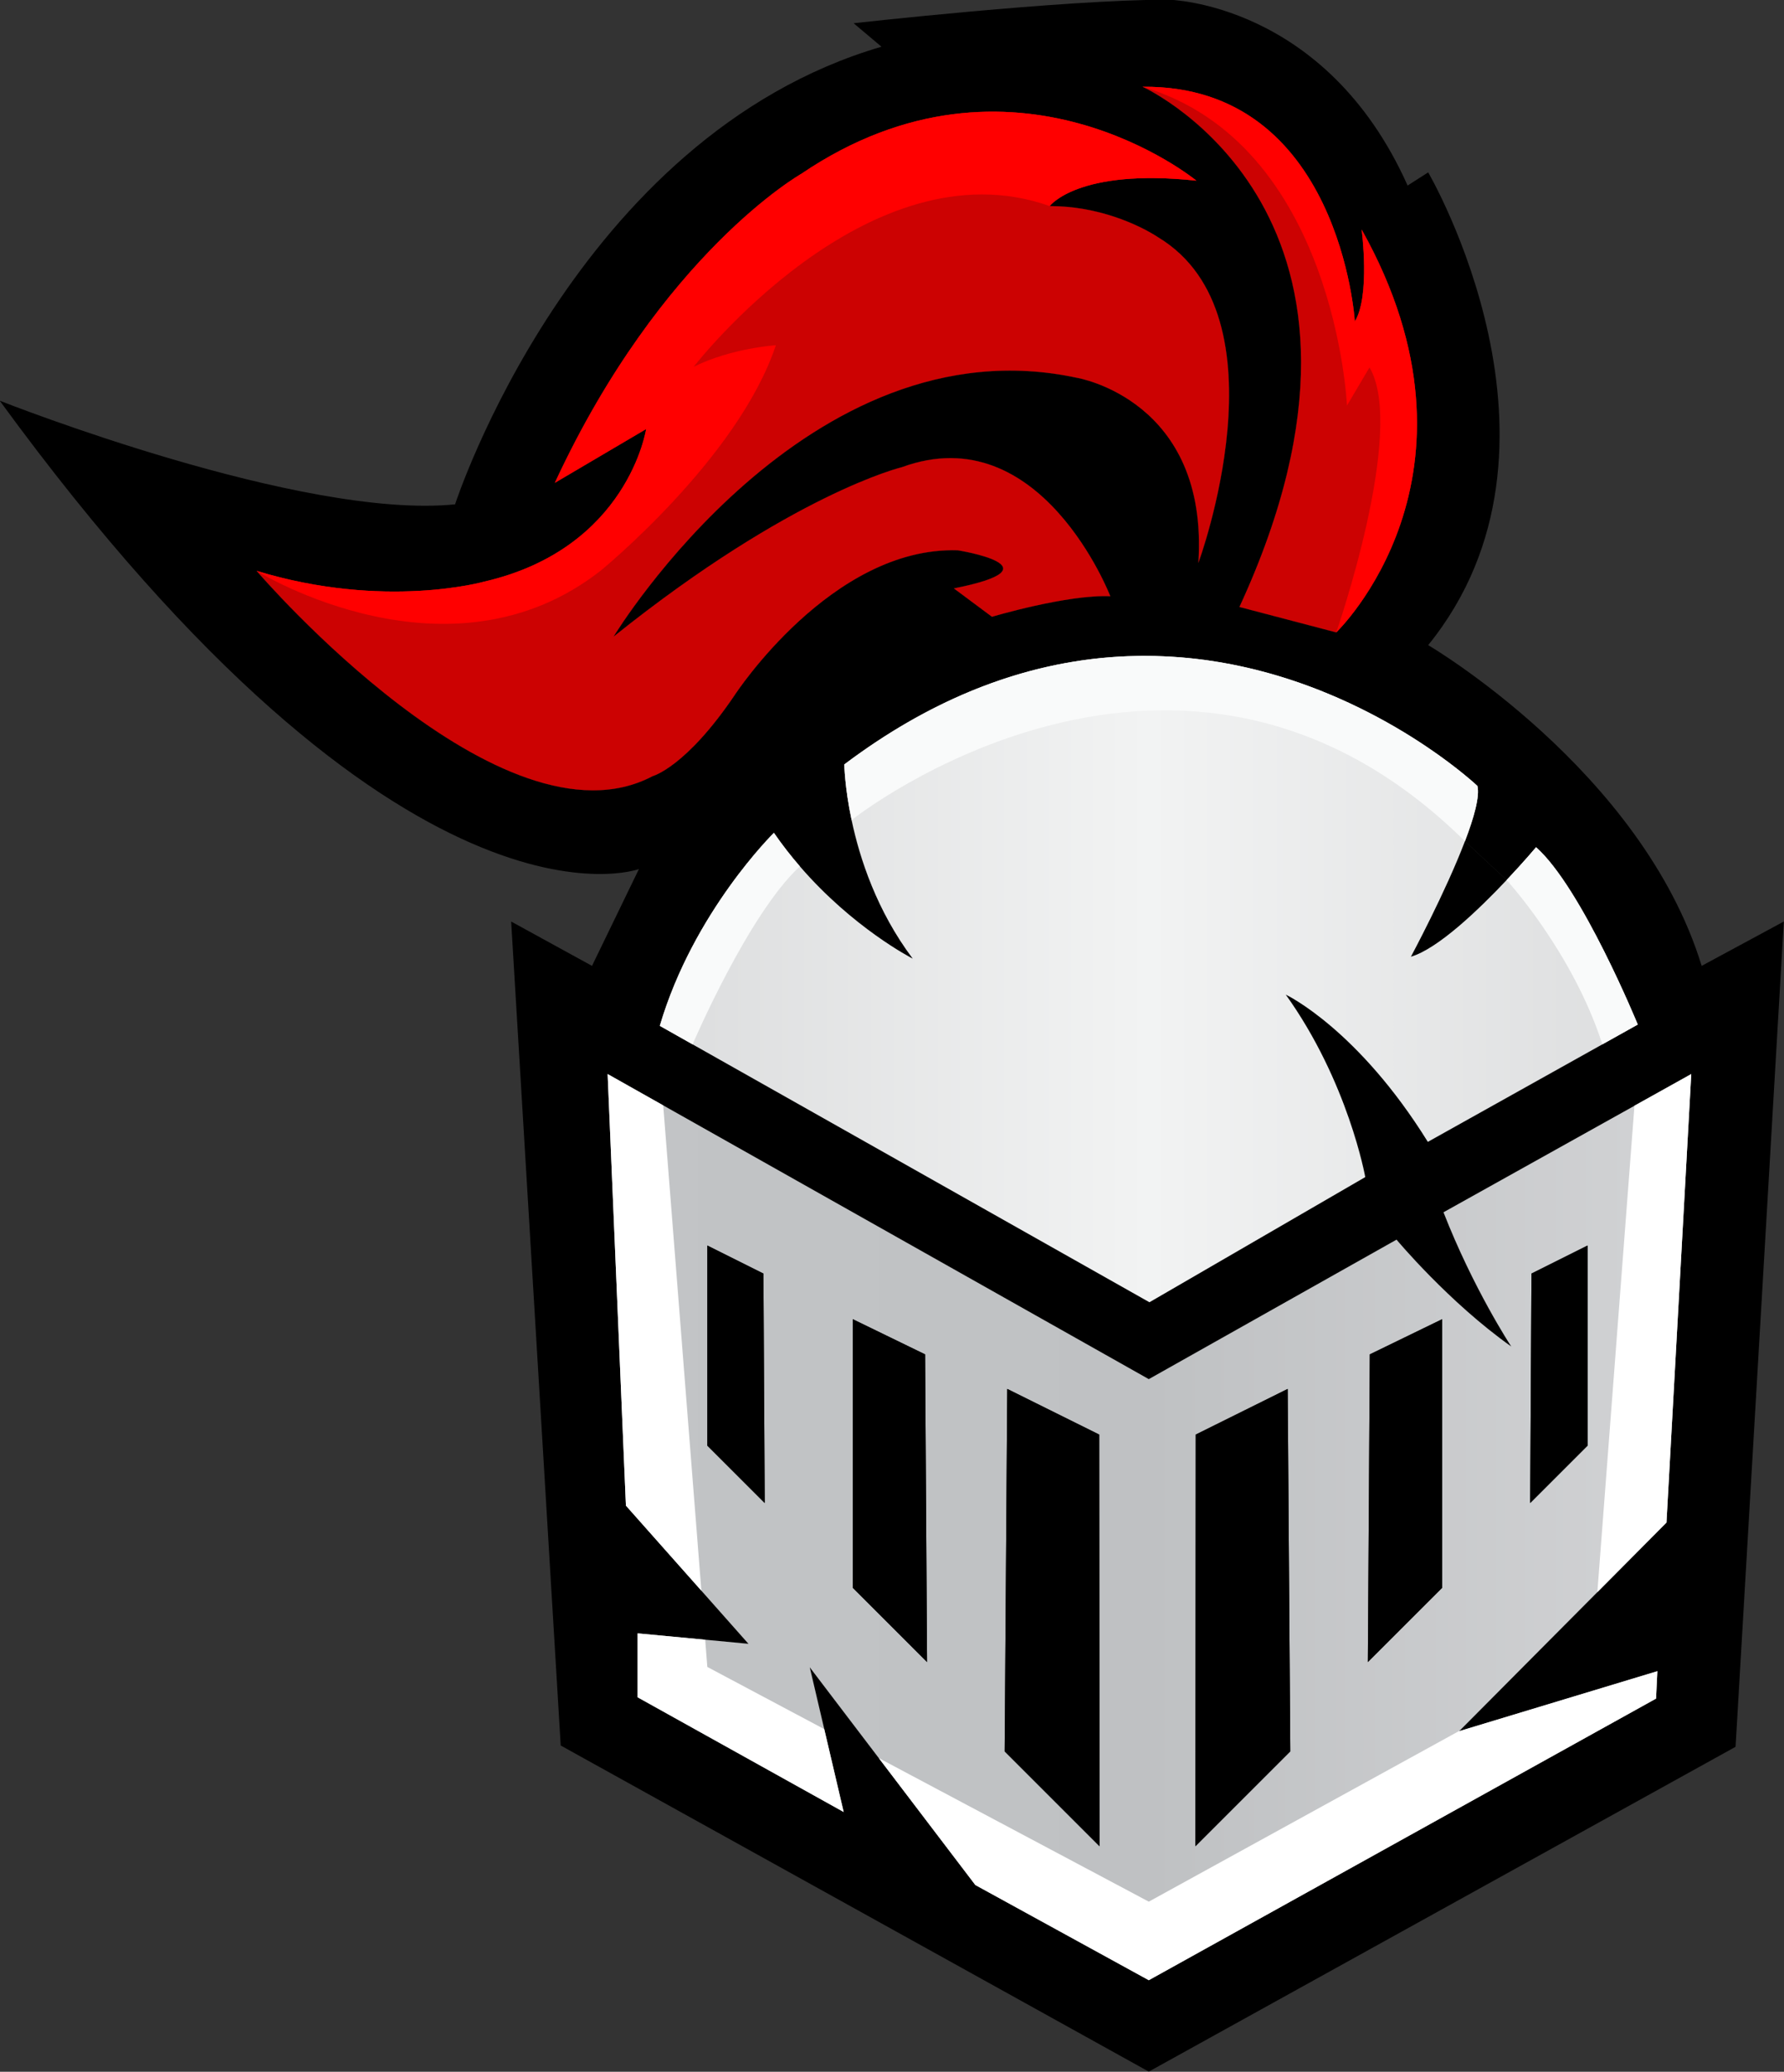 <svg width="1313" height="1525" viewBox="0 0 1313 1525" fill="none" xmlns="http://www.w3.org/2000/svg">
<rect x="0" y="0" width="1313" height="1525" fill="#333333" stroke="none"/>
<g clip-path="url(#clip0_82_210)">
<mask id="mask0_82_210" style="mask-type:luminance" maskUnits="userSpaceOnUse" x="-677" y="-571" width="2667" height="2667">
<path d="M-677 -571H1989.67V2095.67H-677V-571Z" fill="white"/>
</mask>
<g mask="url(#mask0_82_210)">
<path d="M852.458 174.72C852.458 174.72 830.78 159.637 797.712 153.887C789.93 152.533 781.501 151.688 772.565 151.688C772.565 151.688 793.426 123.637 880.537 132.997C880.537 132.997 745.925 22.149 589.746 127.951C589.746 127.951 486.821 186.249 408.365 355.396L475.545 315.816C475.545 315.816 462.35 403.631 356.522 428.1C356.522 428.1 283.141 448.963 188.87 420.207H188.841C191.266 423.055 369.518 629.949 480.337 571.311C480.337 571.311 504.806 564.855 540.778 511.575C540.778 511.575 612.045 402.165 704.906 405.069C704.906 405.069 781.925 417.304 702.032 433.119L730.081 454.008C730.081 454.008 785.505 437.46 817.192 438.897C817.192 438.897 766.081 306.456 663.861 343.867C663.861 343.867 583.262 363.064 451.582 468.612C453.583 465.313 594.538 235.275 792.722 278.124C792.722 278.124 889.868 294.221 881.974 414.428C881.974 414.428 948.9 233.019 852.458 174.72ZM1002.15 168.969C1002.15 168.969 1008.64 217.908 997.134 236.628C997.134 236.628 986.337 62.435 840.929 63.873C840.957 63.873 840.985 63.901 841.013 63.901C845.721 66.1 1044.5 160.145 912.195 446.792L983.462 465.511C983.462 465.511 1103.64 350.349 1002.15 168.969ZM1130.53 623.633C1130.53 623.633 1121.65 634.233 1108.86 647.793L1078.18 619.208C1084.89 601.645 1089.18 586.168 1087.35 578.528C1087.35 578.528 871.882 374.115 621.405 562.684C621.405 562.684 621.63 579.317 626.789 603.731C632.737 631.921 645.31 670.431 671.754 705.641C670.429 704.965 627.692 682.892 588.704 637.729C582.134 630.145 575.708 621.943 569.589 613.063C569.589 613.063 510.332 671.136 485.609 755.117L509.712 768.733H509.74L845.974 958.571L1004.8 866.443C1004.8 866.443 992.342 796.388 946.278 732.113C947.913 732.873 999.869 758.331 1050.87 840.507L1179.3 768.733L1205.38 754.159C1205.38 754.159 1164.11 653.375 1130.53 623.633ZM627.606 1168.74V971.032L680.86 996.939L682.297 1223.43L627.606 1168.74ZM741.329 1022.37L808.988 1055.97L809.242 1359L739.413 1289.17L741.329 1022.37ZM880.057 1055.97L947.716 1022.37L949.633 1289.17L879.803 1359L880.057 1055.97ZM1008.16 996.939L1061.44 971.032V1168.74L1006.72 1223.43L1008.16 996.939ZM520.593 1064.12V916.82L561.865 937.456L562.823 1106.35L520.593 1064.12ZM1127.15 937.456L1168.42 916.82V1064.12L1126.19 1106.35L1127.15 937.456ZM1175.64 1171.95L1226.5 1120.75L1244.74 790.609L1202.93 813.923V813.952L1062.4 892.351C1084.13 948.084 1111.42 989.864 1112.27 991.16C1066.2 958.543 1027.83 912.507 1027.83 912.507L845.496 1015.18L488.117 813.669L447.212 790.609L460.66 1108.27L516.196 1170.88L550.87 1210.01L519.014 1206.99L469.286 1202.31V1249.36L620.925 1333.79L606.633 1272.79L595.977 1227.29L646.833 1294.16L717.846 1387.55L845.496 1457.61L1218.83 1250.32L1219.79 1230.16L1073.9 1274.31L1074.21 1274L1175.64 1171.95Z" fill="black"/>
<path d="M1226.5 1120.75L1175.64 1171.95L1074.21 1274L1073.9 1274.31L1219.79 1230.16L1218.83 1250.32L845.496 1457.61L717.846 1387.55L646.833 1294.16L595.976 1227.29L606.633 1272.79L620.925 1333.79L469.286 1249.36V1202.31L519.014 1206.99L550.87 1210.01L516.196 1170.88L460.66 1108.27L447.212 790.609L488.117 813.669L845.496 1015.18L1027.83 912.508C1027.83 912.508 1066.2 958.542 1112.27 991.16C1111.42 989.864 1084.13 948.084 1062.4 892.35L1202.93 813.952V813.924L1244.74 790.609L1226.5 1120.75ZM188.841 420.208H188.87C283.141 448.962 356.522 428.101 356.522 428.101C462.35 403.63 475.545 315.816 475.545 315.816L408.365 355.396C486.821 186.25 589.746 127.95 589.746 127.95C745.925 22.149 880.537 132.997 880.537 132.997C793.426 123.637 772.565 151.688 772.565 151.688C781.501 151.688 789.93 152.533 797.712 153.886C830.78 159.637 852.458 174.72 852.458 174.72C948.9 233.018 881.974 414.428 881.974 414.428C889.868 294.221 792.721 278.125 792.721 278.125C594.538 235.274 453.584 465.313 451.582 468.612C583.262 363.064 663.861 343.866 663.861 343.866C766.081 306.457 817.192 438.898 817.192 438.898C785.505 437.46 730.081 454.008 730.081 454.008L702.032 433.118C781.925 417.304 704.906 405.069 704.906 405.069C612.045 402.165 540.778 511.574 540.778 511.574C504.806 564.856 480.337 571.312 480.337 571.312C369.518 629.949 191.266 423.054 188.841 420.208ZM997.134 236.628C1008.64 217.909 1002.15 168.969 1002.15 168.969C1103.64 350.35 983.462 465.51 983.462 465.51L912.196 446.792C1044.5 160.145 845.721 66.1 841.013 63.901C840.985 63.901 840.957 63.873 840.928 63.873C986.337 62.434 997.134 236.628 997.134 236.628ZM1087.35 578.528C1089.18 586.168 1084.89 601.645 1078.18 619.208L1108.86 647.793C1121.65 634.233 1130.53 623.634 1130.53 623.634C1164.11 653.376 1205.38 754.158 1205.38 754.158L1179.3 768.733L1050.87 840.508C999.869 758.33 947.913 732.875 946.278 732.113C992.342 796.389 1004.8 866.442 1004.8 866.442L845.974 958.572L509.74 768.733H509.712L485.609 755.117C510.332 671.136 569.589 613.062 569.589 613.062C575.706 621.942 582.134 630.146 588.702 637.729C627.692 682.892 670.429 704.965 671.754 705.641C645.31 670.431 632.737 631.922 626.789 603.73C621.63 579.317 621.405 562.685 621.405 562.685C871.882 374.114 1087.35 578.528 1087.35 578.528ZM1252.4 710.969C1208.26 566.998 1051.12 474.869 1051.12 474.869C1169.38 329.009 1051.12 126.88 1051.12 126.88L1035.98 136.577C975.541 1.26 859.648 -0.234 859.648 -0.234C782.629 -0.234 628.256 17.104 628.256 17.104L648.75 34.385C422.742 100.605 334.928 371.24 334.928 371.24C222.05 382.657 3.006 296.194 -0.207 294.954C297.997 703.753 470.245 639.702 470.245 639.702L435.71 710.969L376.2 678.324L412.678 1284.85L845.496 1524.9L1277.35 1285.81L1312.87 678.324L1252.4 710.969Z" fill="black"/>
</g>
<path d="M1202.93 813.923V813.952L1062.4 892.349C1084.13 948.084 1111.42 989.863 1112.27 991.16C1066.2 958.543 1027.83 912.508 1027.83 912.508L845.495 1015.18L488.117 813.669L447.212 790.609L460.659 1108.27L516.196 1170.88L550.869 1210.01L519.015 1206.99L469.285 1202.31V1249.36L620.925 1333.79L606.633 1272.79L595.977 1227.29L646.833 1294.16L717.847 1387.55L845.495 1457.61L1218.83 1250.32L1219.79 1230.16L1073.9 1274.31L1074.21 1274L1175.64 1171.95L1226.5 1120.75L1244.74 790.609L1202.93 813.923ZM1127.15 937.456L1168.42 916.82V1064.12L1126.19 1106.35L1127.15 937.456ZM520.593 1064.12V916.82L561.865 937.456L562.823 1106.35L520.593 1064.12ZM1008.16 996.94L1061.44 971.032V1168.73L1006.72 1223.43L1008.16 996.94ZM627.607 1168.73V971.032L680.859 996.94L682.297 1223.43L627.607 1168.73ZM880.057 1055.97L947.716 1022.37L949.632 1289.17L879.803 1359L880.057 1055.97ZM739.413 1289.17L741.329 1022.37L808.988 1055.97L809.243 1359L739.413 1289.17Z" fill="url(#paint0_linear_82_210)"/>
<path d="M621.405 562.686C621.405 562.686 621.631 579.317 626.789 603.731C632.737 631.921 645.309 670.431 671.753 705.641C670.428 704.965 627.692 682.891 588.703 637.73C582.135 630.146 575.707 621.942 569.591 613.062C569.591 613.062 510.332 671.136 485.608 755.118L509.711 768.733H509.74L845.973 958.571L1004.8 866.443C1004.8 866.443 992.343 796.388 946.279 732.114C947.913 732.874 999.869 758.331 1050.87 840.508L1179.31 768.733L1205.38 754.157C1205.38 754.157 1164.11 653.375 1130.53 623.633C1130.53 623.633 1121.65 634.233 1108.86 647.793C1088.56 669.331 1058.42 698.34 1038.41 704.232C1038.41 704.232 1063.83 656.927 1078.18 619.207C1084.89 601.646 1089.18 586.168 1087.35 578.528C1087.35 578.528 986.45 482.784 842.454 482.795C776.049 482.795 700.459 503.17 621.405 562.686Z" fill="url(#paint1_linear_82_210)"/>
<mask id="mask1_82_210" style="mask-type:luminance" maskUnits="userSpaceOnUse" x="-677" y="-571" width="2667" height="2667">
<path d="M-677 -571H1989.67V2095.67H-677V-571Z" fill="white"/>
</mask>
<g mask="url(#mask1_82_210)">
<path d="M949.633 1289.17L879.803 1359L880.057 1055.97L947.715 1022.37L949.633 1289.17Z" fill="black"/>
<path d="M1061.44 971.032V1168.74L1006.72 1223.43L1008.16 996.94L1061.44 971.032Z" fill="black"/>
<path d="M1168.42 916.82V1064.12L1126.19 1106.35L1127.15 937.456L1168.42 916.82Z" fill="black"/>
<path d="M809.241 1359L739.412 1289.17L741.329 1022.37L808.988 1055.97L809.241 1359Z" fill="black"/>
<path d="M682.297 1223.43L627.606 1168.74V971.031L680.86 996.939L682.297 1223.43Z" fill="black"/>
<path d="M562.823 1106.35L520.593 1064.12V916.821L561.865 937.457L562.823 1106.35Z" fill="black"/>
<path d="M516.195 1170.88L460.659 1108.27L447.211 790.61L488.117 813.67L516.195 1170.88Z" fill="white"/>
<path d="M620.925 1333.79L469.285 1249.36V1202.31L519.014 1206.99L520.593 1227.03L606.632 1272.79L620.925 1333.79Z" fill="white"/>
<path d="M1219.79 1230.16L1218.83 1250.32L845.495 1457.61L717.846 1387.55L646.833 1294.16L845.495 1399.79L1074.21 1274L1073.9 1274.31L1219.79 1230.16Z" fill="white"/>
<path d="M1244.74 790.609L1226.5 1120.75L1175.64 1171.95L1202.93 813.952V813.923L1244.74 790.609Z" fill="white"/>
<path d="M588.703 637.729C550.786 672.601 509.74 768.733 509.74 768.733H509.712L485.608 755.116C510.332 671.136 569.59 613.063 569.59 613.063C575.707 621.943 582.135 630.145 588.703 637.729Z" fill="#F9FAFA"/>
<path d="M1078.18 619.208C868.471 412.314 627.607 602.998 627.607 602.998L626.789 603.73C621.631 579.318 621.405 562.685 621.405 562.685C871.881 374.116 1087.35 578.528 1087.35 578.528C1089.18 586.168 1084.89 601.645 1078.18 619.208Z" fill="#F9FAFA"/>
<path d="M1205.38 754.158L1179.31 768.733C1157.4 700.652 1108.85 647.793 1108.85 647.793C1121.65 634.234 1130.53 623.634 1130.53 623.634C1164.11 653.376 1205.38 754.158 1205.38 754.158Z" fill="#F9FAFA"/>
<path d="M881.974 414.428C889.867 294.222 792.721 278.124 792.721 278.124C594.538 235.274 453.583 465.312 451.582 468.611C583.262 363.064 663.859 343.866 663.859 343.866C766.081 306.456 817.191 438.898 817.191 438.898C785.505 437.46 730.081 454.008 730.081 454.008L702.03 433.119C781.925 417.303 704.906 405.068 704.906 405.068C612.045 402.164 540.778 511.575 540.778 511.575C504.806 564.855 480.337 571.311 480.337 571.311C369.518 629.948 191.266 423.055 188.841 420.207H188.87C283.141 448.963 356.522 428.1 356.522 428.1C462.35 403.631 475.543 315.816 475.543 315.816L408.365 355.396C486.821 186.25 589.746 127.951 589.746 127.951C745.925 22.15 880.537 132.998 880.537 132.998C793.426 123.638 772.565 151.688 772.565 151.688C781.501 151.688 789.93 152.534 797.711 153.887C830.779 159.638 852.458 174.72 852.458 174.72C948.899 233.019 881.974 414.428 881.974 414.428Z" fill="#CC0202"/>
<path d="M983.462 465.51L912.195 446.792C1044.5 160.145 845.72 66.1 841.012 63.901C840.984 63.901 840.956 63.873 840.928 63.873C986.338 62.434 997.135 236.628 997.135 236.628C1008.64 217.909 1002.15 168.969 1002.15 168.969C1103.64 350.35 983.462 465.51 983.462 465.51Z" fill="#CC0202"/>
<path d="M772.565 151.688C638.686 104.186 510.557 269.977 510.557 269.977C538.861 256.05 571.027 254.134 571.027 254.134C543.202 337.636 441.941 420.18 441.941 420.18C330.811 507.092 191.745 421.984 188.87 420.208C283.141 448.962 356.522 428.101 356.522 428.101C462.35 403.63 475.543 315.816 475.543 315.816L408.365 355.396C486.821 186.25 589.746 127.95 589.746 127.95C745.925 22.149 880.537 132.997 880.537 132.997C793.426 123.637 772.565 151.688 772.565 151.688Z" fill="#FF0000"/>
<path d="M983.462 465.51C983.462 465.51 1035.28 316.521 1007.93 270.457L991.355 298.534C991.355 298.534 982.728 105.709 841.012 63.901C840.984 63.901 840.956 63.873 840.928 63.873C986.338 62.434 997.135 236.628 997.135 236.628C1008.64 217.909 1002.15 168.969 1002.15 168.969C1103.64 350.35 983.462 465.51 983.462 465.51Z" fill="#FF0000"/>
</g>
</g>
<defs>
<linearGradient id="paint0_linear_82_210" x1="447.212" y1="1124.11" x2="1244.74" y2="1124.11" gradientUnits="userSpaceOnUse">
<stop stop-color="#C2C4C6"/>
<stop offset="7e-08" stop-color="#C2C4C6"/>
<stop offset="0.5" stop-color="#BFC1C3"/>
<stop offset="1" stop-color="#D2D3D5"/>
</linearGradient>
<linearGradient id="paint1_linear_82_210" x1="485.608" y1="720.683" x2="1205.38" y2="720.683" gradientUnits="userSpaceOnUse">
<stop stop-color="#DCDDDE"/>
<stop offset="0.5" stop-color="#F2F3F3"/>
<stop offset="1" stop-color="#DDDEDF"/>
</linearGradient>
<clipPath id="clip0_82_210">
<rect width="1313" height="1525" fill="white"/>
</clipPath>
</defs>
</svg>
